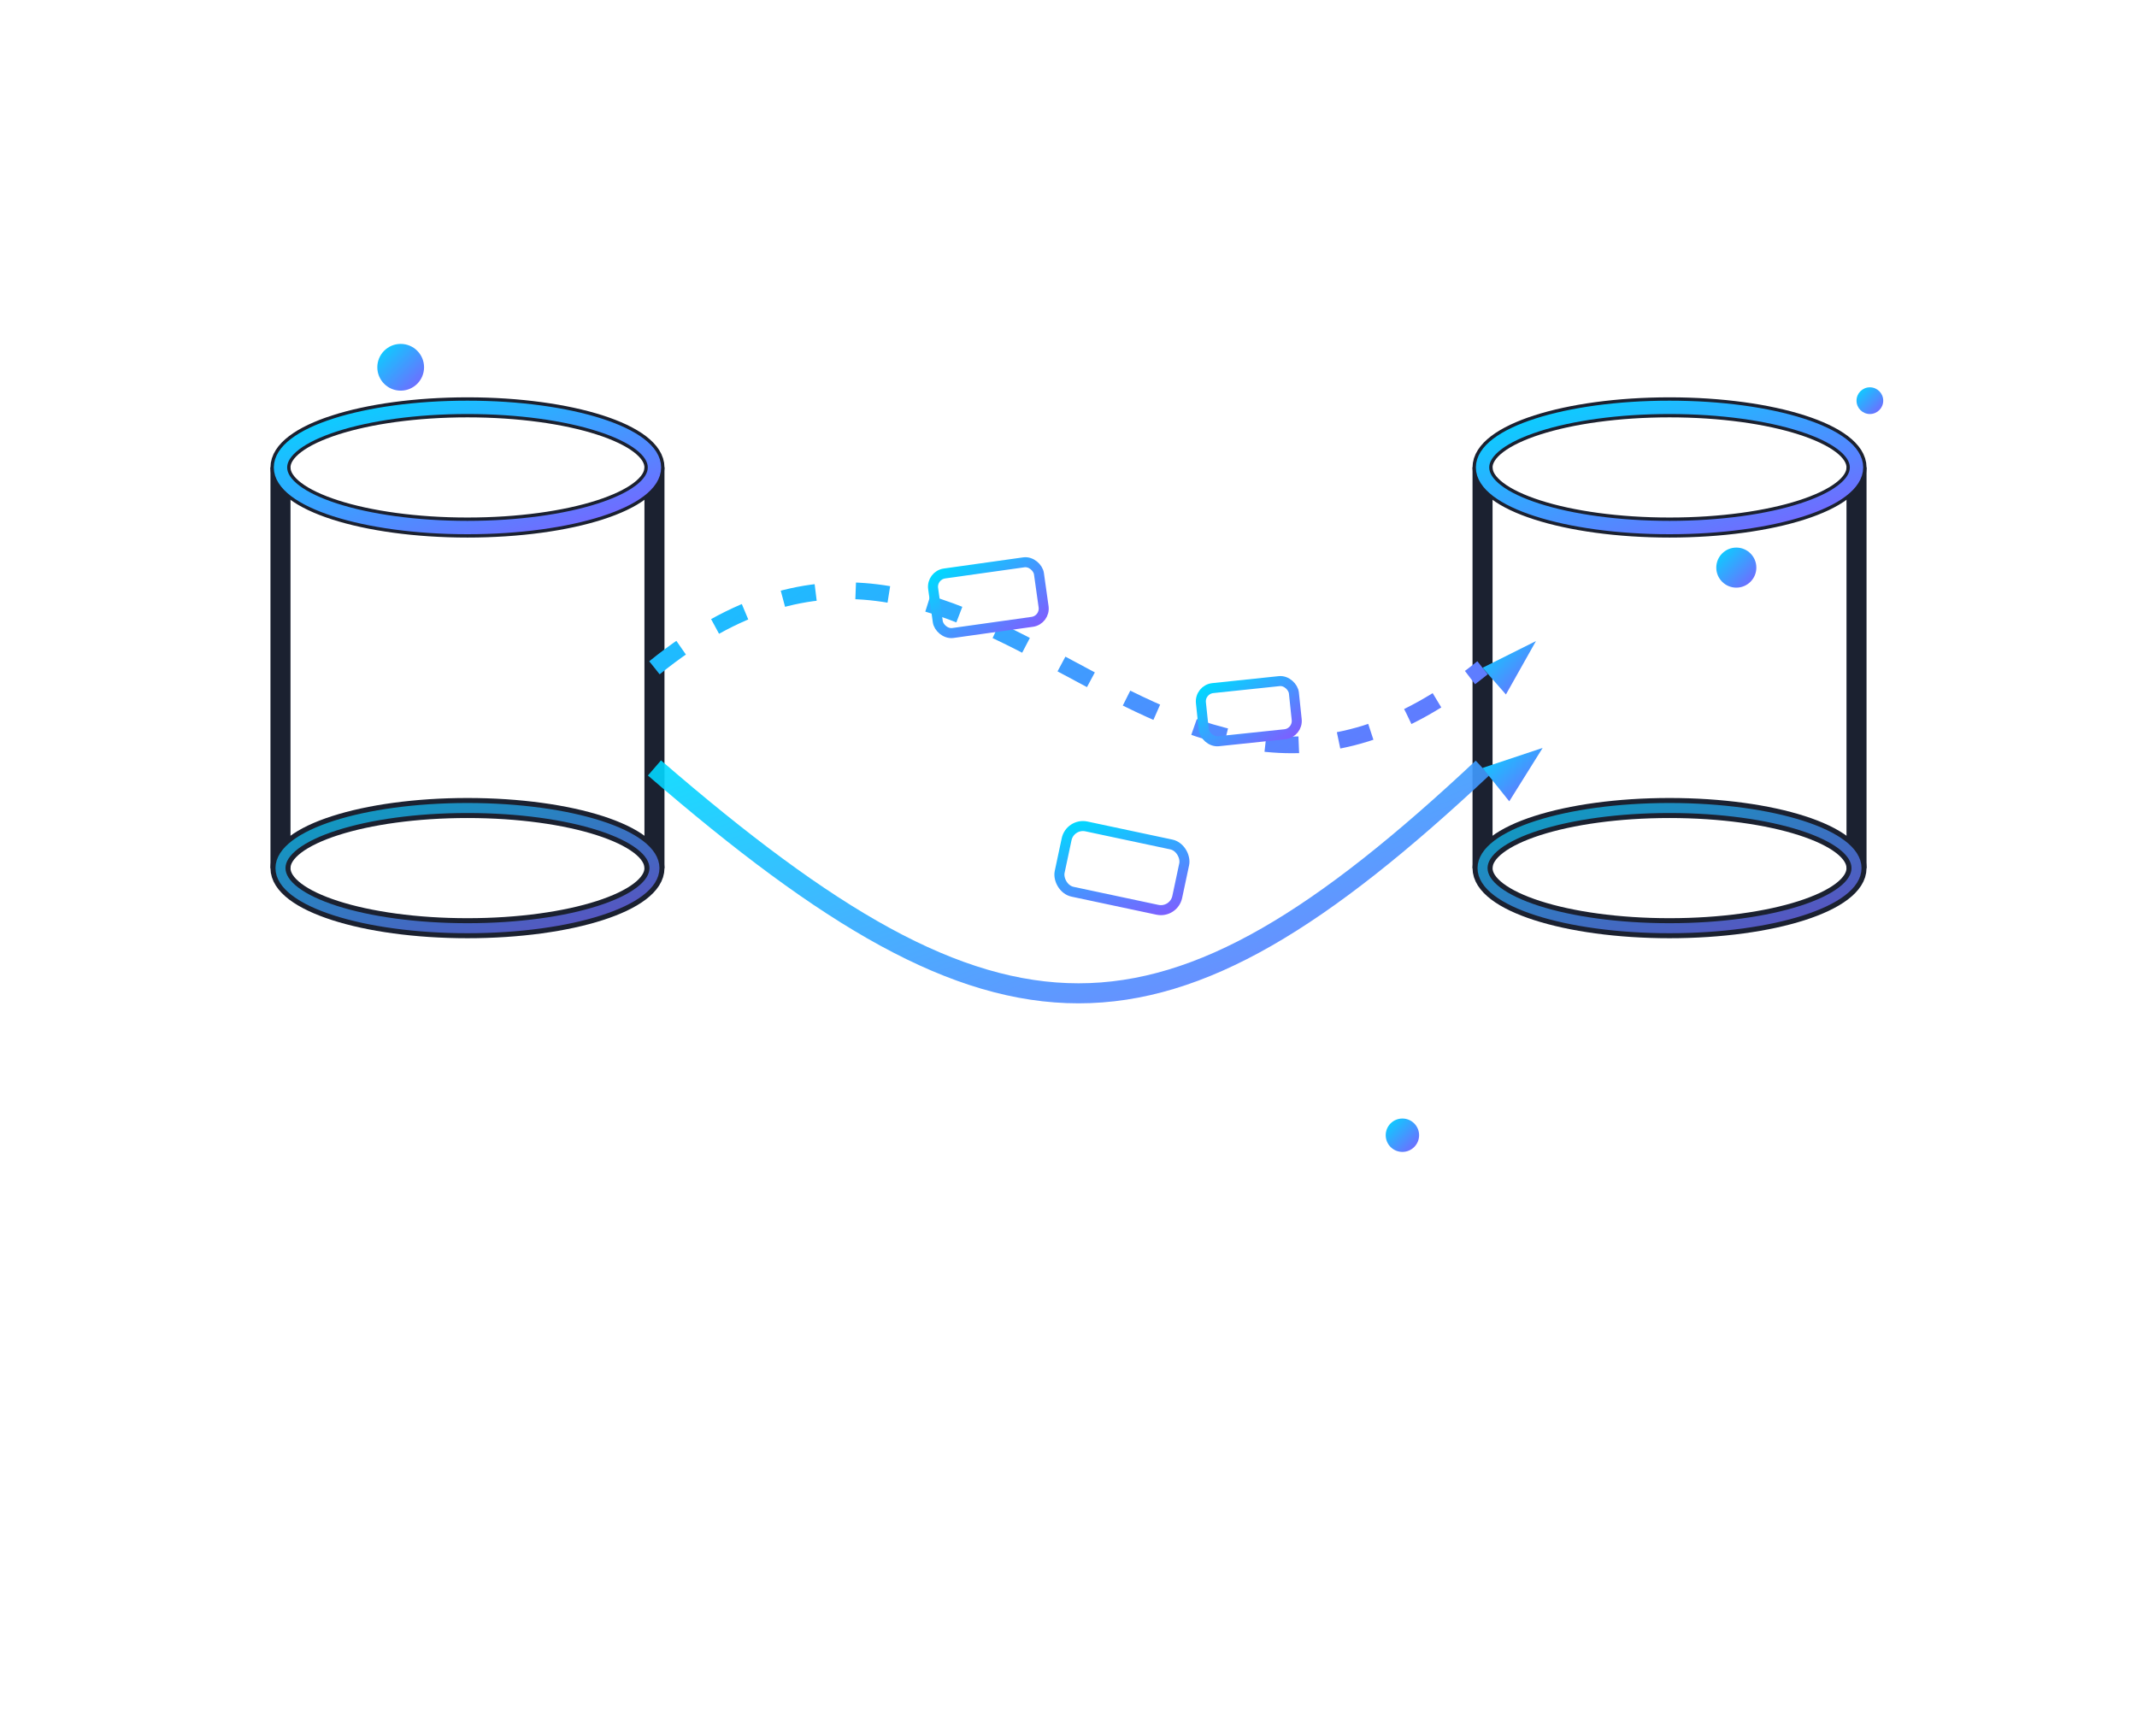 <?xml version="1.0" encoding="UTF-8"?>
<svg xmlns="http://www.w3.org/2000/svg" viewBox="0 0 640 520" role="img" aria-label="Datenmigration von links nach rechts">
  <defs>
    <linearGradient id="migGrad" x1="0" y1="0" x2="1" y2="1">
      <stop offset="0" stop-color="#00d9ff"></stop>
      <stop offset="1" stop-color="#7d5fff"></stop>
    </linearGradient>
    <filter id="glow" x="-40%" y="-40%" width="180%" height="180%">
      <feGaussianBlur stdDeviation="6" result="b"></feGaussianBlur>
      <feMerge>
        <feMergeNode in="b"></feMergeNode>
        <feMergeNode in="SourceGraphic"></feMergeNode>
      </feMerge>
    </filter>
  </defs>
  <g fill="none" stroke="#1b2130" stroke-width="6">
    <ellipse cx="140" cy="140" rx="56" ry="18"></ellipse>
    <ellipse cx="140" cy="260" rx="56" ry="18"></ellipse>
    <path d="M84 140v120M196 140v120"></path>
    <ellipse cx="500" cy="140" rx="56" ry="18"></ellipse>
    <ellipse cx="500" cy="260" rx="56" ry="18"></ellipse>
    <path d="M444 140v120M556 140v120"></path>
  </g>
  <g fill="none" stroke="url(#migGrad)" filter="url(#glow)">
    <ellipse cx="140" cy="140" rx="56" ry="18" stroke-width="4"></ellipse>
    <ellipse cx="140" cy="260" rx="56" ry="18" stroke-width="3" opacity=".7"></ellipse>
    <ellipse cx="500" cy="140" rx="56" ry="18" stroke-width="4"></ellipse>
    <ellipse cx="500" cy="260" rx="56" ry="18" stroke-width="3" opacity=".7"></ellipse>
    <path d="M196 200C295 120 345 280 444 200" stroke-width="5" stroke-dasharray="10 12"></path>
    <path d="M196 230C300 320 348 320 444 230" stroke-width="6" opacity=".9"></path>
    <path d="M444 200 l16 -8 -9 16 z" fill="url(#migGrad)" stroke="none"></path>
    <path d="M444 230 l18 -6 -10 16 z" fill="url(#migGrad)" stroke="none"></path>
    <rect x="280" y="170" width="32" height="18" rx="4" stroke-width="3" transform="rotate(-8 296 179)"></rect>
    <rect x="318" y="250" width="36" height="20" rx="5" stroke-width="3" transform="rotate(12 336 260)"></rect>
    <rect x="360" y="205" width="28" height="16" rx="4" stroke-width="3" transform="rotate(-6 374 213)"></rect>
  </g>
  <g fill="url(#migGrad)">
    <circle cx="120" cy="110" r="7"></circle>
    <circle cx="520" cy="170" r="6"></circle>
    <circle cx="420" cy="340" r="5"></circle>
    <circle cx="560" cy="120" r="4"></circle>
  </g>
</svg>
